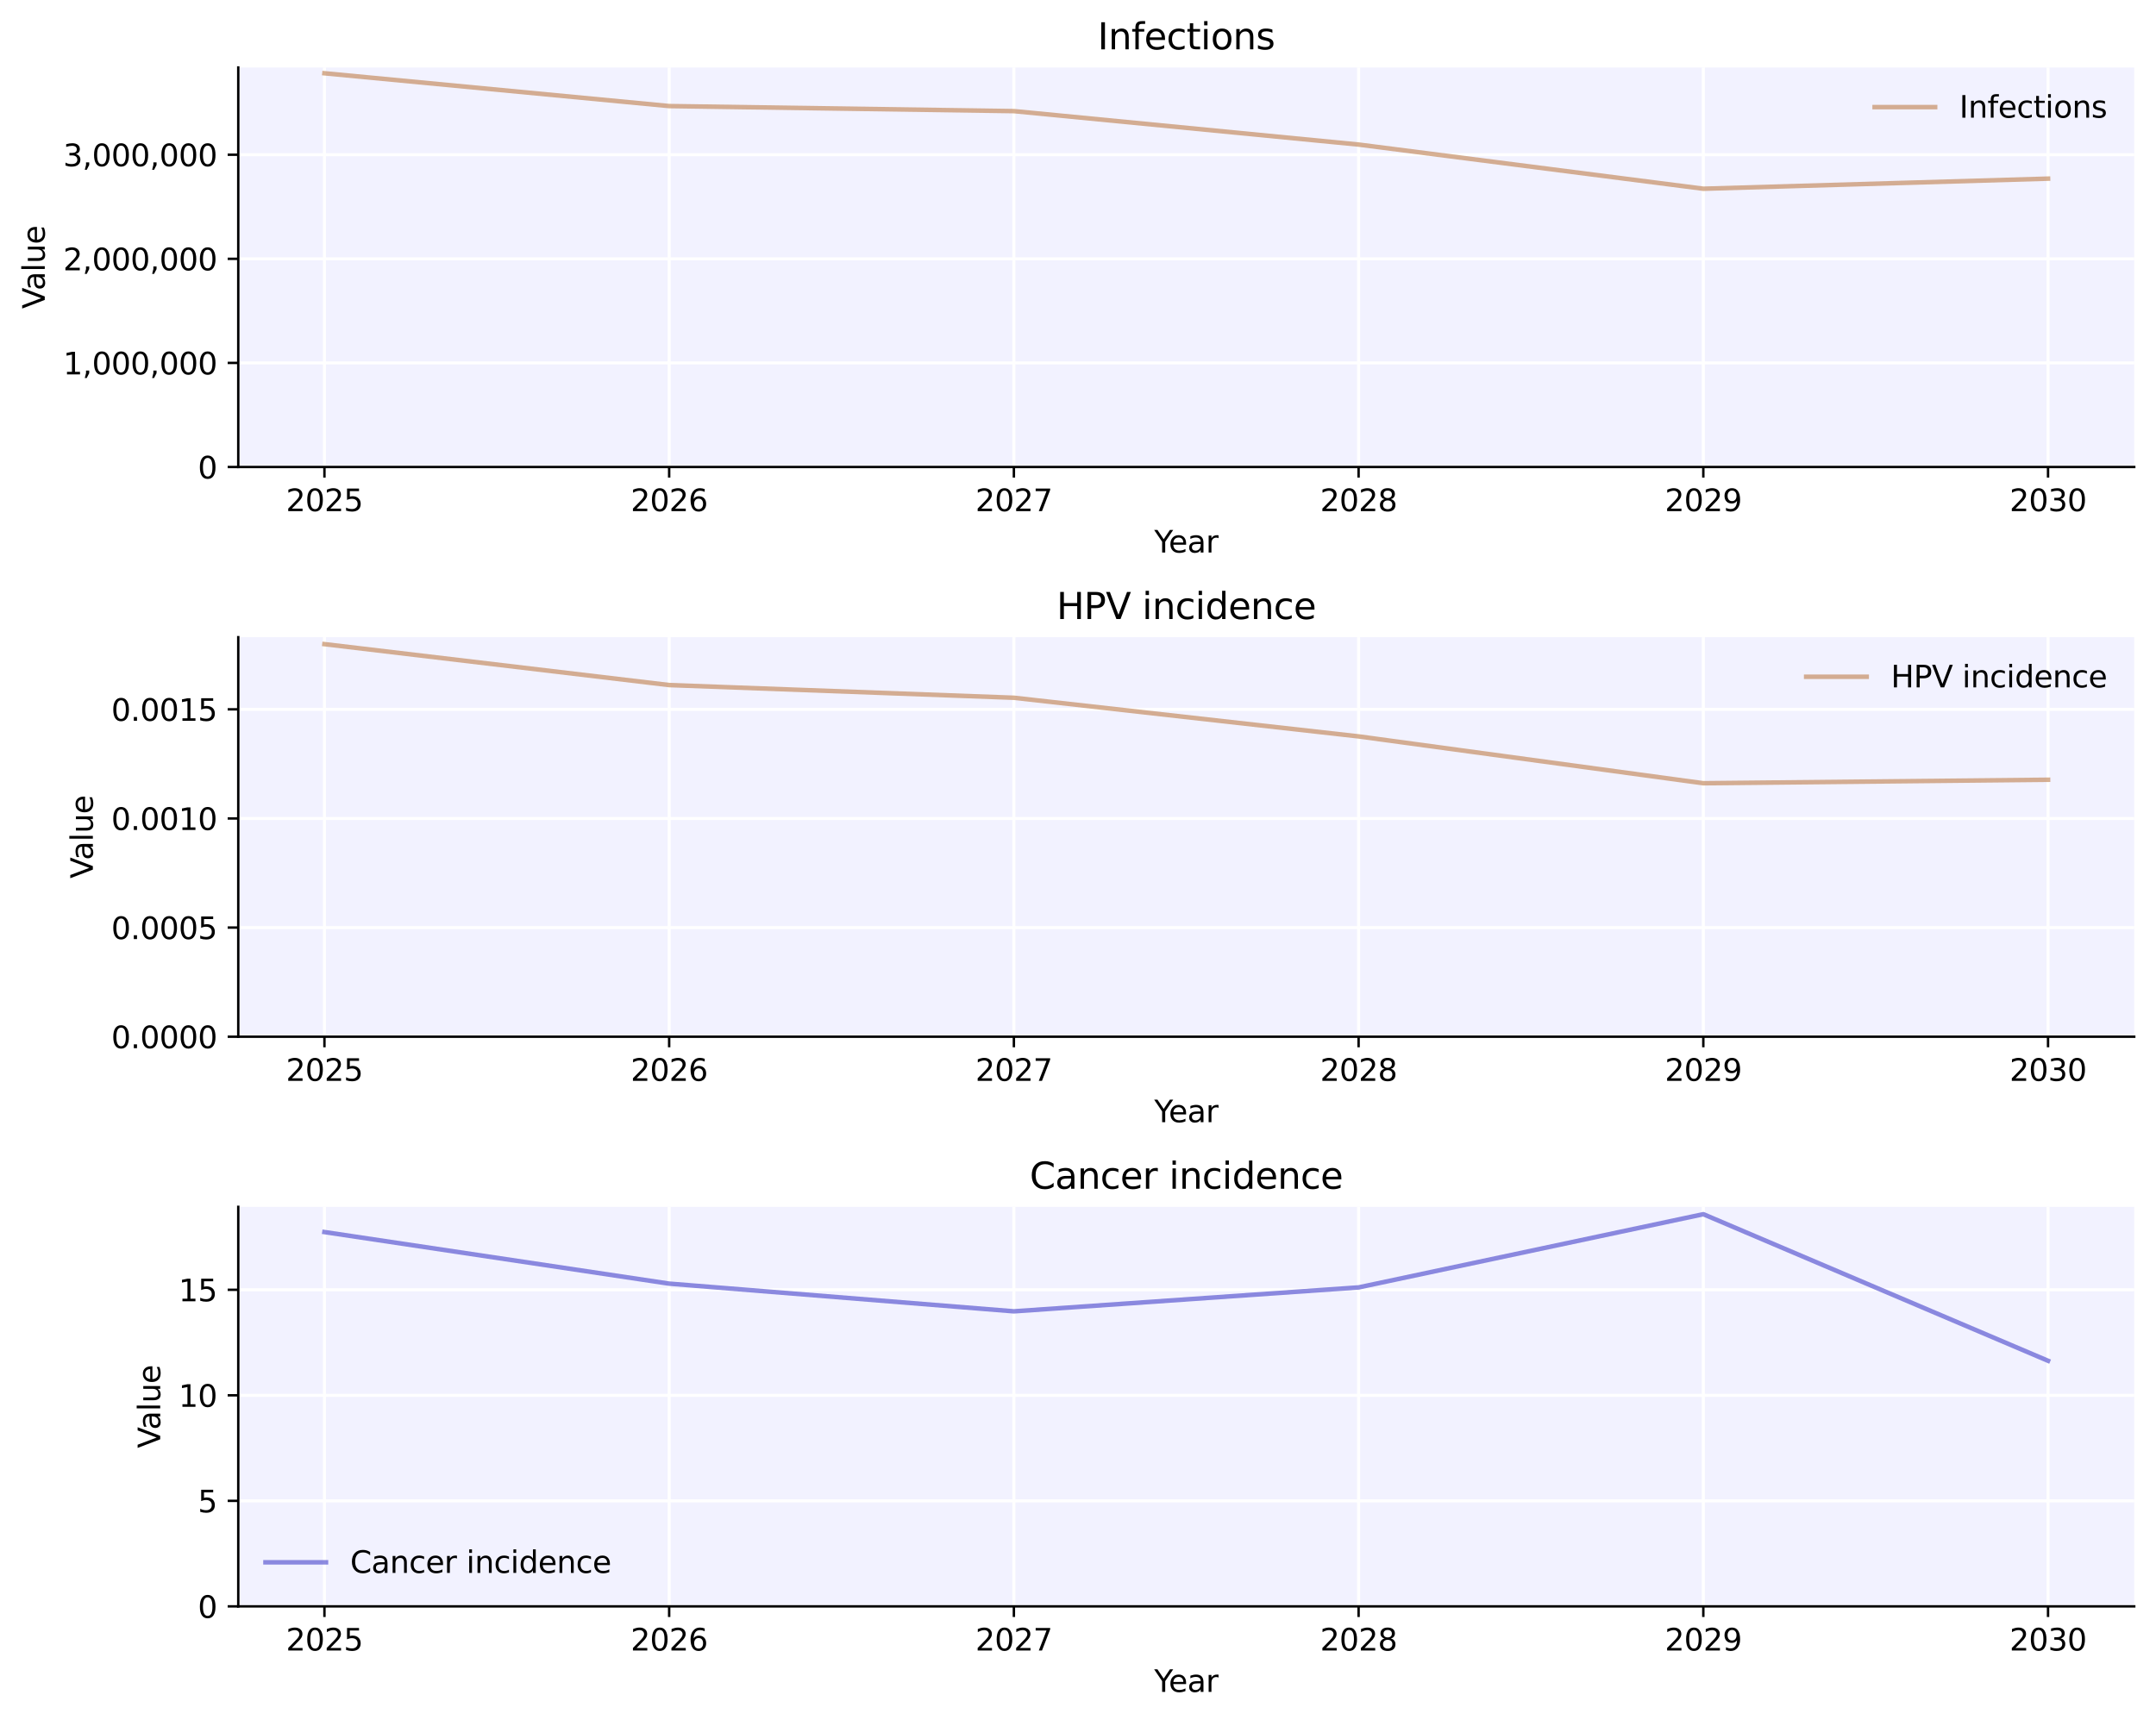 <?xml version="1.0" encoding="utf-8" standalone="no"?>
<!DOCTYPE svg PUBLIC "-//W3C//DTD SVG 1.1//EN"
  "http://www.w3.org/Graphics/SVG/1.1/DTD/svg11.dtd">
<svg xmlns:xlink="http://www.w3.org/1999/xlink" width="712.8pt" height="568.8pt" viewBox="0 0 712.8 568.8" xmlns="http://www.w3.org/2000/svg" version="1.1">
 <defs>
  <style type="text/css">*{stroke-linejoin: round; stroke-linecap: butt}</style>
 </defs>
 <g id="figure_1">
  <g id="patch_1">
   <path d="M 0 568.8 
L 712.8 568.8 
L 712.8 0 
L 0 0 
z
" style="fill: #ffffff"/>
  </g>
  <g id="axes_1">
   <g id="patch_2">
    <path d="M 78.772 154.444 
L 705.6 154.444 
L 705.6 22.318 
L 78.772 22.318 
z
" style="fill: #f2f2ff"/>
   </g>
   <g id="matplotlib.axis_1">
    <g id="xtick_1">
     <g id="line2d_1">
      <path d="M 107.264 154.444 
L 107.264 22.318 
" clip-path="url(#p08e92c032e)" style="fill: none; stroke: #ffffff; stroke-linecap: square"/>
     </g>
     <g id="line2d_2">
      <defs>
       <path id="ma1f4c99cd3" d="M 0 0 
L 0 3.5 
" style="stroke: #000000; stroke-width: 0.8"/>
      </defs>
      <g>
       <use xlink:href="#ma1f4c99cd3" x="107.264" y="154.444" style="stroke: #000000; stroke-width: 0.8"/>
      </g>
     </g>
     <g id="text_1">
      <!-- 2025 -->
      <g transform="translate(94.539 169.042) scale(0.1 -0.1)">
       <defs>
        <path id="DejaVuSans-32" d="M 1228 531 
L 3431 531 
L 3431 0 
L 469 0 
L 469 531 
Q 828 903 1448 1529 
Q 2069 2156 2228 2338 
Q 2531 2678 2651 2914 
Q 2772 3150 2772 3378 
Q 2772 3750 2511 3984 
Q 2250 4219 1831 4219 
Q 1534 4219 1204 4116 
Q 875 4013 500 3803 
L 500 4441 
Q 881 4594 1212 4672 
Q 1544 4750 1819 4750 
Q 2544 4750 2975 4387 
Q 3406 4025 3406 3419 
Q 3406 3131 3298 2873 
Q 3191 2616 2906 2266 
Q 2828 2175 2409 1742 
Q 1991 1309 1228 531 
z
" transform="scale(0.016)"/>
        <path id="DejaVuSans-30" d="M 2034 4250 
Q 1547 4250 1301 3770 
Q 1056 3291 1056 2328 
Q 1056 1369 1301 889 
Q 1547 409 2034 409 
Q 2525 409 2770 889 
Q 3016 1369 3016 2328 
Q 3016 3291 2770 3770 
Q 2525 4250 2034 4250 
z
M 2034 4750 
Q 2819 4750 3233 4129 
Q 3647 3509 3647 2328 
Q 3647 1150 3233 529 
Q 2819 -91 2034 -91 
Q 1250 -91 836 529 
Q 422 1150 422 2328 
Q 422 3509 836 4129 
Q 1250 4750 2034 4750 
z
" transform="scale(0.016)"/>
        <path id="DejaVuSans-35" d="M 691 4666 
L 3169 4666 
L 3169 4134 
L 1269 4134 
L 1269 2991 
Q 1406 3038 1543 3061 
Q 1681 3084 1819 3084 
Q 2600 3084 3056 2656 
Q 3513 2228 3513 1497 
Q 3513 744 3044 326 
Q 2575 -91 1722 -91 
Q 1428 -91 1123 -41 
Q 819 9 494 109 
L 494 744 
Q 775 591 1075 516 
Q 1375 441 1709 441 
Q 2250 441 2565 725 
Q 2881 1009 2881 1497 
Q 2881 1984 2565 2268 
Q 2250 2553 1709 2553 
Q 1456 2553 1204 2497 
Q 953 2441 691 2322 
L 691 4666 
z
" transform="scale(0.016)"/>
       </defs>
       <use xlink:href="#DejaVuSans-32"/>
       <use xlink:href="#DejaVuSans-30" x="63.623"/>
       <use xlink:href="#DejaVuSans-32" x="127.246"/>
       <use xlink:href="#DejaVuSans-35" x="190.869"/>
      </g>
     </g>
    </g>
    <g id="xtick_2">
     <g id="line2d_3">
      <path d="M 221.233 154.444 
L 221.233 22.318 
" clip-path="url(#p08e92c032e)" style="fill: none; stroke: #ffffff; stroke-linecap: square"/>
     </g>
     <g id="line2d_4">
      <g>
       <use xlink:href="#ma1f4c99cd3" x="221.233" y="154.444" style="stroke: #000000; stroke-width: 0.8"/>
      </g>
     </g>
     <g id="text_2">
      <!-- 2026 -->
      <g transform="translate(208.508 169.042) scale(0.1 -0.1)">
       <defs>
        <path id="DejaVuSans-36" d="M 2113 2584 
Q 1688 2584 1439 2293 
Q 1191 2003 1191 1497 
Q 1191 994 1439 701 
Q 1688 409 2113 409 
Q 2538 409 2786 701 
Q 3034 994 3034 1497 
Q 3034 2003 2786 2293 
Q 2538 2584 2113 2584 
z
M 3366 4563 
L 3366 3988 
Q 3128 4100 2886 4159 
Q 2644 4219 2406 4219 
Q 1781 4219 1451 3797 
Q 1122 3375 1075 2522 
Q 1259 2794 1537 2939 
Q 1816 3084 2150 3084 
Q 2853 3084 3261 2657 
Q 3669 2231 3669 1497 
Q 3669 778 3244 343 
Q 2819 -91 2113 -91 
Q 1303 -91 875 529 
Q 447 1150 447 2328 
Q 447 3434 972 4092 
Q 1497 4750 2381 4750 
Q 2619 4750 2861 4703 
Q 3103 4656 3366 4563 
z
" transform="scale(0.016)"/>
       </defs>
       <use xlink:href="#DejaVuSans-32"/>
       <use xlink:href="#DejaVuSans-30" x="63.623"/>
       <use xlink:href="#DejaVuSans-32" x="127.246"/>
       <use xlink:href="#DejaVuSans-36" x="190.869"/>
      </g>
     </g>
    </g>
    <g id="xtick_3">
     <g id="line2d_5">
      <path d="M 335.202 154.444 
L 335.202 22.318 
" clip-path="url(#p08e92c032e)" style="fill: none; stroke: #ffffff; stroke-linecap: square"/>
     </g>
     <g id="line2d_6">
      <g>
       <use xlink:href="#ma1f4c99cd3" x="335.202" y="154.444" style="stroke: #000000; stroke-width: 0.8"/>
      </g>
     </g>
     <g id="text_3">
      <!-- 2027 -->
      <g transform="translate(322.477 169.042) scale(0.1 -0.1)">
       <defs>
        <path id="DejaVuSans-37" d="M 525 4666 
L 3525 4666 
L 3525 4397 
L 1831 0 
L 1172 0 
L 2766 4134 
L 525 4134 
L 525 4666 
z
" transform="scale(0.016)"/>
       </defs>
       <use xlink:href="#DejaVuSans-32"/>
       <use xlink:href="#DejaVuSans-30" x="63.623"/>
       <use xlink:href="#DejaVuSans-32" x="127.246"/>
       <use xlink:href="#DejaVuSans-37" x="190.869"/>
      </g>
     </g>
    </g>
    <g id="xtick_4">
     <g id="line2d_7">
      <path d="M 449.17 154.444 
L 449.17 22.318 
" clip-path="url(#p08e92c032e)" style="fill: none; stroke: #ffffff; stroke-linecap: square"/>
     </g>
     <g id="line2d_8">
      <g>
       <use xlink:href="#ma1f4c99cd3" x="449.17" y="154.444" style="stroke: #000000; stroke-width: 0.8"/>
      </g>
     </g>
     <g id="text_4">
      <!-- 2028 -->
      <g transform="translate(436.445 169.042) scale(0.1 -0.1)">
       <defs>
        <path id="DejaVuSans-38" d="M 2034 2216 
Q 1584 2216 1326 1975 
Q 1069 1734 1069 1313 
Q 1069 891 1326 650 
Q 1584 409 2034 409 
Q 2484 409 2743 651 
Q 3003 894 3003 1313 
Q 3003 1734 2745 1975 
Q 2488 2216 2034 2216 
z
M 1403 2484 
Q 997 2584 770 2862 
Q 544 3141 544 3541 
Q 544 4100 942 4425 
Q 1341 4750 2034 4750 
Q 2731 4750 3128 4425 
Q 3525 4100 3525 3541 
Q 3525 3141 3298 2862 
Q 3072 2584 2669 2484 
Q 3125 2378 3379 2068 
Q 3634 1759 3634 1313 
Q 3634 634 3220 271 
Q 2806 -91 2034 -91 
Q 1263 -91 848 271 
Q 434 634 434 1313 
Q 434 1759 690 2068 
Q 947 2378 1403 2484 
z
M 1172 3481 
Q 1172 3119 1398 2916 
Q 1625 2713 2034 2713 
Q 2441 2713 2670 2916 
Q 2900 3119 2900 3481 
Q 2900 3844 2670 4047 
Q 2441 4250 2034 4250 
Q 1625 4250 1398 4047 
Q 1172 3844 1172 3481 
z
" transform="scale(0.016)"/>
       </defs>
       <use xlink:href="#DejaVuSans-32"/>
       <use xlink:href="#DejaVuSans-30" x="63.623"/>
       <use xlink:href="#DejaVuSans-32" x="127.246"/>
       <use xlink:href="#DejaVuSans-38" x="190.869"/>
      </g>
     </g>
    </g>
    <g id="xtick_5">
     <g id="line2d_9">
      <path d="M 563.139 154.444 
L 563.139 22.318 
" clip-path="url(#p08e92c032e)" style="fill: none; stroke: #ffffff; stroke-linecap: square"/>
     </g>
     <g id="line2d_10">
      <g>
       <use xlink:href="#ma1f4c99cd3" x="563.139" y="154.444" style="stroke: #000000; stroke-width: 0.8"/>
      </g>
     </g>
     <g id="text_5">
      <!-- 2029 -->
      <g transform="translate(550.414 169.042) scale(0.1 -0.1)">
       <defs>
        <path id="DejaVuSans-39" d="M 703 97 
L 703 672 
Q 941 559 1184 500 
Q 1428 441 1663 441 
Q 2288 441 2617 861 
Q 2947 1281 2994 2138 
Q 2813 1869 2534 1725 
Q 2256 1581 1919 1581 
Q 1219 1581 811 2004 
Q 403 2428 403 3163 
Q 403 3881 828 4315 
Q 1253 4750 1959 4750 
Q 2769 4750 3195 4129 
Q 3622 3509 3622 2328 
Q 3622 1225 3098 567 
Q 2575 -91 1691 -91 
Q 1453 -91 1209 -44 
Q 966 3 703 97 
z
M 1959 2075 
Q 2384 2075 2632 2365 
Q 2881 2656 2881 3163 
Q 2881 3666 2632 3958 
Q 2384 4250 1959 4250 
Q 1534 4250 1286 3958 
Q 1038 3666 1038 3163 
Q 1038 2656 1286 2365 
Q 1534 2075 1959 2075 
z
" transform="scale(0.016)"/>
       </defs>
       <use xlink:href="#DejaVuSans-32"/>
       <use xlink:href="#DejaVuSans-30" x="63.623"/>
       <use xlink:href="#DejaVuSans-32" x="127.246"/>
       <use xlink:href="#DejaVuSans-39" x="190.869"/>
      </g>
     </g>
    </g>
    <g id="xtick_6">
     <g id="line2d_11">
      <path d="M 677.108 154.444 
L 677.108 22.318 
" clip-path="url(#p08e92c032e)" style="fill: none; stroke: #ffffff; stroke-linecap: square"/>
     </g>
     <g id="line2d_12">
      <g>
       <use xlink:href="#ma1f4c99cd3" x="677.108" y="154.444" style="stroke: #000000; stroke-width: 0.8"/>
      </g>
     </g>
     <g id="text_6">
      <!-- 2030 -->
      <g transform="translate(664.383 169.042) scale(0.1 -0.1)">
       <defs>
        <path id="DejaVuSans-33" d="M 2597 2516 
Q 3050 2419 3304 2112 
Q 3559 1806 3559 1356 
Q 3559 666 3084 287 
Q 2609 -91 1734 -91 
Q 1441 -91 1130 -33 
Q 819 25 488 141 
L 488 750 
Q 750 597 1062 519 
Q 1375 441 1716 441 
Q 2309 441 2620 675 
Q 2931 909 2931 1356 
Q 2931 1769 2642 2001 
Q 2353 2234 1838 2234 
L 1294 2234 
L 1294 2753 
L 1863 2753 
Q 2328 2753 2575 2939 
Q 2822 3125 2822 3475 
Q 2822 3834 2567 4026 
Q 2313 4219 1838 4219 
Q 1578 4219 1281 4162 
Q 984 4106 628 3988 
L 628 4550 
Q 988 4650 1302 4700 
Q 1616 4750 1894 4750 
Q 2613 4750 3031 4423 
Q 3450 4097 3450 3541 
Q 3450 3153 3228 2886 
Q 3006 2619 2597 2516 
z
" transform="scale(0.016)"/>
       </defs>
       <use xlink:href="#DejaVuSans-32"/>
       <use xlink:href="#DejaVuSans-30" x="63.623"/>
       <use xlink:href="#DejaVuSans-33" x="127.246"/>
       <use xlink:href="#DejaVuSans-30" x="190.869"/>
      </g>
     </g>
    </g>
    <g id="text_7">
     <!-- Year -->
     <g transform="translate(381.598 182.72) scale(0.1 -0.1)">
      <defs>
       <path id="DejaVuSans-59" d="M -13 4666 
L 666 4666 
L 1959 2747 
L 3244 4666 
L 3922 4666 
L 2272 2222 
L 2272 0 
L 1638 0 
L 1638 2222 
L -13 4666 
z
" transform="scale(0.016)"/>
       <path id="DejaVuSans-65" d="M 3597 1894 
L 3597 1613 
L 953 1613 
Q 991 1019 1311 708 
Q 1631 397 2203 397 
Q 2534 397 2845 478 
Q 3156 559 3463 722 
L 3463 178 
Q 3153 47 2828 -22 
Q 2503 -91 2169 -91 
Q 1331 -91 842 396 
Q 353 884 353 1716 
Q 353 2575 817 3079 
Q 1281 3584 2069 3584 
Q 2775 3584 3186 3129 
Q 3597 2675 3597 1894 
z
M 3022 2063 
Q 3016 2534 2758 2815 
Q 2500 3097 2075 3097 
Q 1594 3097 1305 2825 
Q 1016 2553 972 2059 
L 3022 2063 
z
" transform="scale(0.016)"/>
       <path id="DejaVuSans-61" d="M 2194 1759 
Q 1497 1759 1228 1600 
Q 959 1441 959 1056 
Q 959 750 1161 570 
Q 1363 391 1709 391 
Q 2188 391 2477 730 
Q 2766 1069 2766 1631 
L 2766 1759 
L 2194 1759 
z
M 3341 1997 
L 3341 0 
L 2766 0 
L 2766 531 
Q 2569 213 2275 61 
Q 1981 -91 1556 -91 
Q 1019 -91 701 211 
Q 384 513 384 1019 
Q 384 1609 779 1909 
Q 1175 2209 1959 2209 
L 2766 2209 
L 2766 2266 
Q 2766 2663 2505 2880 
Q 2244 3097 1772 3097 
Q 1472 3097 1187 3025 
Q 903 2953 641 2809 
L 641 3341 
Q 956 3463 1253 3523 
Q 1550 3584 1831 3584 
Q 2591 3584 2966 3190 
Q 3341 2797 3341 1997 
z
" transform="scale(0.016)"/>
       <path id="DejaVuSans-72" d="M 2631 2963 
Q 2534 3019 2420 3045 
Q 2306 3072 2169 3072 
Q 1681 3072 1420 2755 
Q 1159 2438 1159 1844 
L 1159 0 
L 581 0 
L 581 3500 
L 1159 3500 
L 1159 2956 
Q 1341 3275 1631 3429 
Q 1922 3584 2338 3584 
Q 2397 3584 2469 3576 
Q 2541 3569 2628 3553 
L 2631 2963 
z
" transform="scale(0.016)"/>
      </defs>
      <use xlink:href="#DejaVuSans-59"/>
      <use xlink:href="#DejaVuSans-65" x="47.834"/>
      <use xlink:href="#DejaVuSans-61" x="109.357"/>
      <use xlink:href="#DejaVuSans-72" x="170.637"/>
     </g>
    </g>
   </g>
   <g id="matplotlib.axis_2">
    <g id="ytick_1">
     <g id="line2d_13">
      <path d="M 78.772 154.444 
L 705.6 154.444 
" clip-path="url(#p08e92c032e)" style="fill: none; stroke: #ffffff; stroke-linecap: square"/>
     </g>
     <g id="line2d_14">
      <defs>
       <path id="mbe26c952f3" d="M 0 0 
L -3.5 0 
" style="stroke: #000000; stroke-width: 0.8"/>
      </defs>
      <g>
       <use xlink:href="#mbe26c952f3" x="78.772" y="154.444" style="stroke: #000000; stroke-width: 0.8"/>
      </g>
     </g>
     <g id="text_8">
      <!-- 0 -->
      <g transform="translate(65.409 158.243) scale(0.1 -0.1)">
       <use xlink:href="#DejaVuSans-30"/>
      </g>
     </g>
    </g>
    <g id="ytick_2">
     <g id="line2d_15">
      <path d="M 78.772 120.018 
L 705.6 120.018 
" clip-path="url(#p08e92c032e)" style="fill: none; stroke: #ffffff; stroke-linecap: square"/>
     </g>
     <g id="line2d_16">
      <g>
       <use xlink:href="#mbe26c952f3" x="78.772" y="120.018" style="stroke: #000000; stroke-width: 0.8"/>
      </g>
     </g>
     <g id="text_9">
      <!-- 1,000,000 -->
      <g transform="translate(20.878 123.817) scale(0.1 -0.1)">
       <defs>
        <path id="DejaVuSans-31" d="M 794 531 
L 1825 531 
L 1825 4091 
L 703 3866 
L 703 4441 
L 1819 4666 
L 2450 4666 
L 2450 531 
L 3481 531 
L 3481 0 
L 794 0 
L 794 531 
z
" transform="scale(0.016)"/>
        <path id="DejaVuSans-2c" d="M 750 794 
L 1409 794 
L 1409 256 
L 897 -744 
L 494 -744 
L 750 256 
L 750 794 
z
" transform="scale(0.016)"/>
       </defs>
       <use xlink:href="#DejaVuSans-31"/>
       <use xlink:href="#DejaVuSans-2c" x="63.623"/>
       <use xlink:href="#DejaVuSans-30" x="95.41"/>
       <use xlink:href="#DejaVuSans-30" x="159.033"/>
       <use xlink:href="#DejaVuSans-30" x="222.656"/>
       <use xlink:href="#DejaVuSans-2c" x="286.279"/>
       <use xlink:href="#DejaVuSans-30" x="318.066"/>
       <use xlink:href="#DejaVuSans-30" x="381.689"/>
       <use xlink:href="#DejaVuSans-30" x="445.312"/>
      </g>
     </g>
    </g>
    <g id="ytick_3">
     <g id="line2d_17">
      <path d="M 78.772 85.593 
L 705.6 85.593 
" clip-path="url(#p08e92c032e)" style="fill: none; stroke: #ffffff; stroke-linecap: square"/>
     </g>
     <g id="line2d_18">
      <g>
       <use xlink:href="#mbe26c952f3" x="78.772" y="85.593" style="stroke: #000000; stroke-width: 0.8"/>
      </g>
     </g>
     <g id="text_10">
      <!-- 2,000,000 -->
      <g transform="translate(20.878 89.392) scale(0.1 -0.1)">
       <use xlink:href="#DejaVuSans-32"/>
       <use xlink:href="#DejaVuSans-2c" x="63.623"/>
       <use xlink:href="#DejaVuSans-30" x="95.41"/>
       <use xlink:href="#DejaVuSans-30" x="159.033"/>
       <use xlink:href="#DejaVuSans-30" x="222.656"/>
       <use xlink:href="#DejaVuSans-2c" x="286.279"/>
       <use xlink:href="#DejaVuSans-30" x="318.066"/>
       <use xlink:href="#DejaVuSans-30" x="381.689"/>
       <use xlink:href="#DejaVuSans-30" x="445.312"/>
      </g>
     </g>
    </g>
    <g id="ytick_4">
     <g id="line2d_19">
      <path d="M 78.772 51.167 
L 705.6 51.167 
" clip-path="url(#p08e92c032e)" style="fill: none; stroke: #ffffff; stroke-linecap: square"/>
     </g>
     <g id="line2d_20">
      <g>
       <use xlink:href="#mbe26c952f3" x="78.772" y="51.167" style="stroke: #000000; stroke-width: 0.8"/>
      </g>
     </g>
     <g id="text_11">
      <!-- 3,000,000 -->
      <g transform="translate(20.878 54.966) scale(0.1 -0.1)">
       <use xlink:href="#DejaVuSans-33"/>
       <use xlink:href="#DejaVuSans-2c" x="63.623"/>
       <use xlink:href="#DejaVuSans-30" x="95.41"/>
       <use xlink:href="#DejaVuSans-30" x="159.033"/>
       <use xlink:href="#DejaVuSans-30" x="222.656"/>
       <use xlink:href="#DejaVuSans-2c" x="286.279"/>
       <use xlink:href="#DejaVuSans-30" x="318.066"/>
       <use xlink:href="#DejaVuSans-30" x="381.689"/>
       <use xlink:href="#DejaVuSans-30" x="445.312"/>
      </g>
     </g>
    </g>
    <g id="text_12">
     <!-- Value -->
     <g transform="translate(14.798 102.112) rotate(-90) scale(0.1 -0.1)">
      <defs>
       <path id="DejaVuSans-56" d="M 1831 0 
L 50 4666 
L 709 4666 
L 2188 738 
L 3669 4666 
L 4325 4666 
L 2547 0 
L 1831 0 
z
" transform="scale(0.016)"/>
       <path id="DejaVuSans-6c" d="M 603 4863 
L 1178 4863 
L 1178 0 
L 603 0 
L 603 4863 
z
" transform="scale(0.016)"/>
       <path id="DejaVuSans-75" d="M 544 1381 
L 544 3500 
L 1119 3500 
L 1119 1403 
Q 1119 906 1312 657 
Q 1506 409 1894 409 
Q 2359 409 2629 706 
Q 2900 1003 2900 1516 
L 2900 3500 
L 3475 3500 
L 3475 0 
L 2900 0 
L 2900 538 
Q 2691 219 2414 64 
Q 2138 -91 1772 -91 
Q 1169 -91 856 284 
Q 544 659 544 1381 
z
M 1991 3584 
L 1991 3584 
z
" transform="scale(0.016)"/>
      </defs>
      <use xlink:href="#DejaVuSans-56"/>
      <use xlink:href="#DejaVuSans-61" x="60.658"/>
      <use xlink:href="#DejaVuSans-6c" x="121.938"/>
      <use xlink:href="#DejaVuSans-75" x="149.721"/>
      <use xlink:href="#DejaVuSans-65" x="213.1"/>
     </g>
    </g>
   </g>
   <g id="line2d_21">
    <path d="M 107.264 24.228 
L 221.233 35.079 
L 335.202 36.748 
L 449.17 47.808 
L 563.139 62.416 
L 677.108 59.077 
" clip-path="url(#p08e92c032e)" style="fill: none; stroke: #c78f65; stroke-opacity: 0.7; stroke-width: 1.5; stroke-linecap: square"/>
   </g>
   <g id="patch_3">
    <path d="M 78.772 154.444 
L 78.772 22.318 
" style="fill: none; stroke: #000000; stroke-width: 0.8; stroke-linejoin: miter; stroke-linecap: square"/>
   </g>
   <g id="patch_4">
    <path d="M 78.772 154.444 
L 705.6 154.444 
" style="fill: none; stroke: #000000; stroke-width: 0.8; stroke-linejoin: miter; stroke-linecap: square"/>
   </g>
   <g id="text_13">
    <!-- Infections -->
    <g transform="translate(362.892 16.318) scale(0.12 -0.12)">
     <defs>
      <path id="DejaVuSans-49" d="M 628 4666 
L 1259 4666 
L 1259 0 
L 628 0 
L 628 4666 
z
" transform="scale(0.016)"/>
      <path id="DejaVuSans-6e" d="M 3513 2113 
L 3513 0 
L 2938 0 
L 2938 2094 
Q 2938 2591 2744 2837 
Q 2550 3084 2163 3084 
Q 1697 3084 1428 2787 
Q 1159 2491 1159 1978 
L 1159 0 
L 581 0 
L 581 3500 
L 1159 3500 
L 1159 2956 
Q 1366 3272 1645 3428 
Q 1925 3584 2291 3584 
Q 2894 3584 3203 3211 
Q 3513 2838 3513 2113 
z
" transform="scale(0.016)"/>
      <path id="DejaVuSans-66" d="M 2375 4863 
L 2375 4384 
L 1825 4384 
Q 1516 4384 1395 4259 
Q 1275 4134 1275 3809 
L 1275 3500 
L 2222 3500 
L 2222 3053 
L 1275 3053 
L 1275 0 
L 697 0 
L 697 3053 
L 147 3053 
L 147 3500 
L 697 3500 
L 697 3744 
Q 697 4328 969 4595 
Q 1241 4863 1831 4863 
L 2375 4863 
z
" transform="scale(0.016)"/>
      <path id="DejaVuSans-63" d="M 3122 3366 
L 3122 2828 
Q 2878 2963 2633 3030 
Q 2388 3097 2138 3097 
Q 1578 3097 1268 2742 
Q 959 2388 959 1747 
Q 959 1106 1268 751 
Q 1578 397 2138 397 
Q 2388 397 2633 464 
Q 2878 531 3122 666 
L 3122 134 
Q 2881 22 2623 -34 
Q 2366 -91 2075 -91 
Q 1284 -91 818 406 
Q 353 903 353 1747 
Q 353 2603 823 3093 
Q 1294 3584 2113 3584 
Q 2378 3584 2631 3529 
Q 2884 3475 3122 3366 
z
" transform="scale(0.016)"/>
      <path id="DejaVuSans-74" d="M 1172 4494 
L 1172 3500 
L 2356 3500 
L 2356 3053 
L 1172 3053 
L 1172 1153 
Q 1172 725 1289 603 
Q 1406 481 1766 481 
L 2356 481 
L 2356 0 
L 1766 0 
Q 1100 0 847 248 
Q 594 497 594 1153 
L 594 3053 
L 172 3053 
L 172 3500 
L 594 3500 
L 594 4494 
L 1172 4494 
z
" transform="scale(0.016)"/>
      <path id="DejaVuSans-69" d="M 603 3500 
L 1178 3500 
L 1178 0 
L 603 0 
L 603 3500 
z
M 603 4863 
L 1178 4863 
L 1178 4134 
L 603 4134 
L 603 4863 
z
" transform="scale(0.016)"/>
      <path id="DejaVuSans-6f" d="M 1959 3097 
Q 1497 3097 1228 2736 
Q 959 2375 959 1747 
Q 959 1119 1226 758 
Q 1494 397 1959 397 
Q 2419 397 2687 759 
Q 2956 1122 2956 1747 
Q 2956 2369 2687 2733 
Q 2419 3097 1959 3097 
z
M 1959 3584 
Q 2709 3584 3137 3096 
Q 3566 2609 3566 1747 
Q 3566 888 3137 398 
Q 2709 -91 1959 -91 
Q 1206 -91 779 398 
Q 353 888 353 1747 
Q 353 2609 779 3096 
Q 1206 3584 1959 3584 
z
" transform="scale(0.016)"/>
      <path id="DejaVuSans-73" d="M 2834 3397 
L 2834 2853 
Q 2591 2978 2328 3040 
Q 2066 3103 1784 3103 
Q 1356 3103 1142 2972 
Q 928 2841 928 2578 
Q 928 2378 1081 2264 
Q 1234 2150 1697 2047 
L 1894 2003 
Q 2506 1872 2764 1633 
Q 3022 1394 3022 966 
Q 3022 478 2636 193 
Q 2250 -91 1575 -91 
Q 1294 -91 989 -36 
Q 684 19 347 128 
L 347 722 
Q 666 556 975 473 
Q 1284 391 1588 391 
Q 1994 391 2212 530 
Q 2431 669 2431 922 
Q 2431 1156 2273 1281 
Q 2116 1406 1581 1522 
L 1381 1569 
Q 847 1681 609 1914 
Q 372 2147 372 2553 
Q 372 3047 722 3315 
Q 1072 3584 1716 3584 
Q 2034 3584 2315 3537 
Q 2597 3491 2834 3397 
z
" transform="scale(0.016)"/>
     </defs>
     <use xlink:href="#DejaVuSans-49"/>
     <use xlink:href="#DejaVuSans-6e" x="29.492"/>
     <use xlink:href="#DejaVuSans-66" x="92.871"/>
     <use xlink:href="#DejaVuSans-65" x="128.076"/>
     <use xlink:href="#DejaVuSans-63" x="189.6"/>
     <use xlink:href="#DejaVuSans-74" x="244.58"/>
     <use xlink:href="#DejaVuSans-69" x="283.789"/>
     <use xlink:href="#DejaVuSans-6f" x="311.572"/>
     <use xlink:href="#DejaVuSans-6e" x="372.754"/>
     <use xlink:href="#DejaVuSans-73" x="436.133"/>
    </g>
   </g>
   <g id="legend_1">
    <g id="line2d_22">
     <path d="M 619.777 35.417 
L 629.777 35.417 
L 639.777 35.417 
" style="fill: none; stroke: #c78f65; stroke-opacity: 0.7; stroke-width: 1.5; stroke-linecap: square"/>
    </g>
    <g id="text_14">
     <!-- Infections -->
     <g transform="translate(647.777 38.917) scale(0.1 -0.1)">
      <use xlink:href="#DejaVuSans-49"/>
      <use xlink:href="#DejaVuSans-6e" x="29.492"/>
      <use xlink:href="#DejaVuSans-66" x="92.871"/>
      <use xlink:href="#DejaVuSans-65" x="128.076"/>
      <use xlink:href="#DejaVuSans-63" x="189.6"/>
      <use xlink:href="#DejaVuSans-74" x="244.58"/>
      <use xlink:href="#DejaVuSans-69" x="283.789"/>
      <use xlink:href="#DejaVuSans-6f" x="311.572"/>
      <use xlink:href="#DejaVuSans-6e" x="372.754"/>
      <use xlink:href="#DejaVuSans-73" x="436.133"/>
     </g>
    </g>
   </g>
  </g>
  <g id="axes_2">
   <g id="patch_5">
    <path d="M 78.772 342.844 
L 705.6 342.844 
L 705.6 210.718 
L 78.772 210.718 
z
" style="fill: #f2f2ff"/>
   </g>
   <g id="matplotlib.axis_3">
    <g id="xtick_7">
     <g id="line2d_23">
      <path d="M 107.264 342.844 
L 107.264 210.718 
" clip-path="url(#p7cf7b3fae5)" style="fill: none; stroke: #ffffff; stroke-linecap: square"/>
     </g>
     <g id="line2d_24">
      <g>
       <use xlink:href="#ma1f4c99cd3" x="107.264" y="342.844" style="stroke: #000000; stroke-width: 0.8"/>
      </g>
     </g>
     <g id="text_15">
      <!-- 2025 -->
      <g transform="translate(94.539 357.442) scale(0.1 -0.1)">
       <use xlink:href="#DejaVuSans-32"/>
       <use xlink:href="#DejaVuSans-30" x="63.623"/>
       <use xlink:href="#DejaVuSans-32" x="127.246"/>
       <use xlink:href="#DejaVuSans-35" x="190.869"/>
      </g>
     </g>
    </g>
    <g id="xtick_8">
     <g id="line2d_25">
      <path d="M 221.233 342.844 
L 221.233 210.718 
" clip-path="url(#p7cf7b3fae5)" style="fill: none; stroke: #ffffff; stroke-linecap: square"/>
     </g>
     <g id="line2d_26">
      <g>
       <use xlink:href="#ma1f4c99cd3" x="221.233" y="342.844" style="stroke: #000000; stroke-width: 0.8"/>
      </g>
     </g>
     <g id="text_16">
      <!-- 2026 -->
      <g transform="translate(208.508 357.442) scale(0.1 -0.1)">
       <use xlink:href="#DejaVuSans-32"/>
       <use xlink:href="#DejaVuSans-30" x="63.623"/>
       <use xlink:href="#DejaVuSans-32" x="127.246"/>
       <use xlink:href="#DejaVuSans-36" x="190.869"/>
      </g>
     </g>
    </g>
    <g id="xtick_9">
     <g id="line2d_27">
      <path d="M 335.202 342.844 
L 335.202 210.718 
" clip-path="url(#p7cf7b3fae5)" style="fill: none; stroke: #ffffff; stroke-linecap: square"/>
     </g>
     <g id="line2d_28">
      <g>
       <use xlink:href="#ma1f4c99cd3" x="335.202" y="342.844" style="stroke: #000000; stroke-width: 0.8"/>
      </g>
     </g>
     <g id="text_17">
      <!-- 2027 -->
      <g transform="translate(322.477 357.442) scale(0.1 -0.1)">
       <use xlink:href="#DejaVuSans-32"/>
       <use xlink:href="#DejaVuSans-30" x="63.623"/>
       <use xlink:href="#DejaVuSans-32" x="127.246"/>
       <use xlink:href="#DejaVuSans-37" x="190.869"/>
      </g>
     </g>
    </g>
    <g id="xtick_10">
     <g id="line2d_29">
      <path d="M 449.17 342.844 
L 449.17 210.718 
" clip-path="url(#p7cf7b3fae5)" style="fill: none; stroke: #ffffff; stroke-linecap: square"/>
     </g>
     <g id="line2d_30">
      <g>
       <use xlink:href="#ma1f4c99cd3" x="449.17" y="342.844" style="stroke: #000000; stroke-width: 0.8"/>
      </g>
     </g>
     <g id="text_18">
      <!-- 2028 -->
      <g transform="translate(436.445 357.442) scale(0.1 -0.1)">
       <use xlink:href="#DejaVuSans-32"/>
       <use xlink:href="#DejaVuSans-30" x="63.623"/>
       <use xlink:href="#DejaVuSans-32" x="127.246"/>
       <use xlink:href="#DejaVuSans-38" x="190.869"/>
      </g>
     </g>
    </g>
    <g id="xtick_11">
     <g id="line2d_31">
      <path d="M 563.139 342.844 
L 563.139 210.718 
" clip-path="url(#p7cf7b3fae5)" style="fill: none; stroke: #ffffff; stroke-linecap: square"/>
     </g>
     <g id="line2d_32">
      <g>
       <use xlink:href="#ma1f4c99cd3" x="563.139" y="342.844" style="stroke: #000000; stroke-width: 0.8"/>
      </g>
     </g>
     <g id="text_19">
      <!-- 2029 -->
      <g transform="translate(550.414 357.442) scale(0.1 -0.1)">
       <use xlink:href="#DejaVuSans-32"/>
       <use xlink:href="#DejaVuSans-30" x="63.623"/>
       <use xlink:href="#DejaVuSans-32" x="127.246"/>
       <use xlink:href="#DejaVuSans-39" x="190.869"/>
      </g>
     </g>
    </g>
    <g id="xtick_12">
     <g id="line2d_33">
      <path d="M 677.108 342.844 
L 677.108 210.718 
" clip-path="url(#p7cf7b3fae5)" style="fill: none; stroke: #ffffff; stroke-linecap: square"/>
     </g>
     <g id="line2d_34">
      <g>
       <use xlink:href="#ma1f4c99cd3" x="677.108" y="342.844" style="stroke: #000000; stroke-width: 0.8"/>
      </g>
     </g>
     <g id="text_20">
      <!-- 2030 -->
      <g transform="translate(664.383 357.442) scale(0.1 -0.1)">
       <use xlink:href="#DejaVuSans-32"/>
       <use xlink:href="#DejaVuSans-30" x="63.623"/>
       <use xlink:href="#DejaVuSans-33" x="127.246"/>
       <use xlink:href="#DejaVuSans-30" x="190.869"/>
      </g>
     </g>
    </g>
    <g id="text_21">
     <!-- Year -->
     <g transform="translate(381.598 371.12) scale(0.1 -0.1)">
      <use xlink:href="#DejaVuSans-59"/>
      <use xlink:href="#DejaVuSans-65" x="47.834"/>
      <use xlink:href="#DejaVuSans-61" x="109.357"/>
      <use xlink:href="#DejaVuSans-72" x="170.637"/>
     </g>
    </g>
   </g>
   <g id="matplotlib.axis_4">
    <g id="ytick_5">
     <g id="line2d_35">
      <path d="M 78.772 342.844 
L 705.6 342.844 
" clip-path="url(#p7cf7b3fae5)" style="fill: none; stroke: #ffffff; stroke-linecap: square"/>
     </g>
     <g id="line2d_36">
      <g>
       <use xlink:href="#mbe26c952f3" x="78.772" y="342.844" style="stroke: #000000; stroke-width: 0.8"/>
      </g>
     </g>
     <g id="text_22">
      <!-- 0.0000 -->
      <g transform="translate(36.781 346.643) scale(0.1 -0.1)">
       <defs>
        <path id="DejaVuSans-2e" d="M 684 794 
L 1344 794 
L 1344 0 
L 684 0 
L 684 794 
z
" transform="scale(0.016)"/>
       </defs>
       <use xlink:href="#DejaVuSans-30"/>
       <use xlink:href="#DejaVuSans-2e" x="63.623"/>
       <use xlink:href="#DejaVuSans-30" x="95.41"/>
       <use xlink:href="#DejaVuSans-30" x="159.033"/>
       <use xlink:href="#DejaVuSans-30" x="222.656"/>
       <use xlink:href="#DejaVuSans-30" x="286.279"/>
      </g>
     </g>
    </g>
    <g id="ytick_6">
     <g id="line2d_37">
      <path d="M 78.772 306.758 
L 705.6 306.758 
" clip-path="url(#p7cf7b3fae5)" style="fill: none; stroke: #ffffff; stroke-linecap: square"/>
     </g>
     <g id="line2d_38">
      <g>
       <use xlink:href="#mbe26c952f3" x="78.772" y="306.758" style="stroke: #000000; stroke-width: 0.8"/>
      </g>
     </g>
     <g id="text_23">
      <!-- 0.0005 -->
      <g transform="translate(36.781 310.557) scale(0.1 -0.1)">
       <use xlink:href="#DejaVuSans-30"/>
       <use xlink:href="#DejaVuSans-2e" x="63.623"/>
       <use xlink:href="#DejaVuSans-30" x="95.41"/>
       <use xlink:href="#DejaVuSans-30" x="159.033"/>
       <use xlink:href="#DejaVuSans-30" x="222.656"/>
       <use xlink:href="#DejaVuSans-35" x="286.279"/>
      </g>
     </g>
    </g>
    <g id="ytick_7">
     <g id="line2d_39">
      <path d="M 78.772 270.671 
L 705.6 270.671 
" clip-path="url(#p7cf7b3fae5)" style="fill: none; stroke: #ffffff; stroke-linecap: square"/>
     </g>
     <g id="line2d_40">
      <g>
       <use xlink:href="#mbe26c952f3" x="78.772" y="270.671" style="stroke: #000000; stroke-width: 0.8"/>
      </g>
     </g>
     <g id="text_24">
      <!-- 0.0010 -->
      <g transform="translate(36.781 274.471) scale(0.1 -0.1)">
       <use xlink:href="#DejaVuSans-30"/>
       <use xlink:href="#DejaVuSans-2e" x="63.623"/>
       <use xlink:href="#DejaVuSans-30" x="95.41"/>
       <use xlink:href="#DejaVuSans-30" x="159.033"/>
       <use xlink:href="#DejaVuSans-31" x="222.656"/>
       <use xlink:href="#DejaVuSans-30" x="286.279"/>
      </g>
     </g>
    </g>
    <g id="ytick_8">
     <g id="line2d_41">
      <path d="M 78.772 234.585 
L 705.6 234.585 
" clip-path="url(#p7cf7b3fae5)" style="fill: none; stroke: #ffffff; stroke-linecap: square"/>
     </g>
     <g id="line2d_42">
      <g>
       <use xlink:href="#mbe26c952f3" x="78.772" y="234.585" style="stroke: #000000; stroke-width: 0.8"/>
      </g>
     </g>
     <g id="text_25">
      <!-- 0.0015 -->
      <g transform="translate(36.781 238.384) scale(0.1 -0.1)">
       <use xlink:href="#DejaVuSans-30"/>
       <use xlink:href="#DejaVuSans-2e" x="63.623"/>
       <use xlink:href="#DejaVuSans-30" x="95.41"/>
       <use xlink:href="#DejaVuSans-30" x="159.033"/>
       <use xlink:href="#DejaVuSans-31" x="222.656"/>
       <use xlink:href="#DejaVuSans-35" x="286.279"/>
      </g>
     </g>
    </g>
    <g id="text_26">
     <!-- Value -->
     <g transform="translate(30.702 290.512) rotate(-90) scale(0.1 -0.1)">
      <use xlink:href="#DejaVuSans-56"/>
      <use xlink:href="#DejaVuSans-61" x="60.658"/>
      <use xlink:href="#DejaVuSans-6c" x="121.938"/>
      <use xlink:href="#DejaVuSans-75" x="149.721"/>
      <use xlink:href="#DejaVuSans-65" x="213.1"/>
     </g>
    </g>
   </g>
   <g id="line2d_43">
    <path d="M 107.264 213.018 
L 221.233 226.556 
L 335.202 230.754 
L 449.17 243.533 
L 563.139 259.021 
L 677.108 257.868 
" clip-path="url(#p7cf7b3fae5)" style="fill: none; stroke: #c78f65; stroke-opacity: 0.7; stroke-width: 1.5; stroke-linecap: square"/>
   </g>
   <g id="patch_6">
    <path d="M 78.772 342.844 
L 78.772 210.718 
" style="fill: none; stroke: #000000; stroke-width: 0.8; stroke-linejoin: miter; stroke-linecap: square"/>
   </g>
   <g id="patch_7">
    <path d="M 78.772 342.844 
L 705.6 342.844 
" style="fill: none; stroke: #000000; stroke-width: 0.8; stroke-linejoin: miter; stroke-linecap: square"/>
   </g>
   <g id="text_27">
    <!-- HPV incidence -->
    <g transform="translate(349.315 204.718) scale(0.12 -0.12)">
     <defs>
      <path id="DejaVuSans-48" d="M 628 4666 
L 1259 4666 
L 1259 2753 
L 3553 2753 
L 3553 4666 
L 4184 4666 
L 4184 0 
L 3553 0 
L 3553 2222 
L 1259 2222 
L 1259 0 
L 628 0 
L 628 4666 
z
" transform="scale(0.016)"/>
      <path id="DejaVuSans-50" d="M 1259 4147 
L 1259 2394 
L 2053 2394 
Q 2494 2394 2734 2622 
Q 2975 2850 2975 3272 
Q 2975 3691 2734 3919 
Q 2494 4147 2053 4147 
L 1259 4147 
z
M 628 4666 
L 2053 4666 
Q 2838 4666 3239 4311 
Q 3641 3956 3641 3272 
Q 3641 2581 3239 2228 
Q 2838 1875 2053 1875 
L 1259 1875 
L 1259 0 
L 628 0 
L 628 4666 
z
" transform="scale(0.016)"/>
      <path id="DejaVuSans-20" transform="scale(0.016)"/>
      <path id="DejaVuSans-64" d="M 2906 2969 
L 2906 4863 
L 3481 4863 
L 3481 0 
L 2906 0 
L 2906 525 
Q 2725 213 2448 61 
Q 2172 -91 1784 -91 
Q 1150 -91 751 415 
Q 353 922 353 1747 
Q 353 2572 751 3078 
Q 1150 3584 1784 3584 
Q 2172 3584 2448 3432 
Q 2725 3281 2906 2969 
z
M 947 1747 
Q 947 1113 1208 752 
Q 1469 391 1925 391 
Q 2381 391 2643 752 
Q 2906 1113 2906 1747 
Q 2906 2381 2643 2742 
Q 2381 3103 1925 3103 
Q 1469 3103 1208 2742 
Q 947 2381 947 1747 
z
" transform="scale(0.016)"/>
     </defs>
     <use xlink:href="#DejaVuSans-48"/>
     <use xlink:href="#DejaVuSans-50" x="75.195"/>
     <use xlink:href="#DejaVuSans-56" x="135.498"/>
     <use xlink:href="#DejaVuSans-20" x="203.906"/>
     <use xlink:href="#DejaVuSans-69" x="235.693"/>
     <use xlink:href="#DejaVuSans-6e" x="263.477"/>
     <use xlink:href="#DejaVuSans-63" x="326.855"/>
     <use xlink:href="#DejaVuSans-69" x="381.836"/>
     <use xlink:href="#DejaVuSans-64" x="409.619"/>
     <use xlink:href="#DejaVuSans-65" x="473.096"/>
     <use xlink:href="#DejaVuSans-6e" x="534.619"/>
     <use xlink:href="#DejaVuSans-63" x="597.998"/>
     <use xlink:href="#DejaVuSans-65" x="652.979"/>
    </g>
   </g>
   <g id="legend_2">
    <g id="line2d_44">
     <path d="M 597.148 223.817 
L 607.148 223.817 
L 617.148 223.817 
" style="fill: none; stroke: #c78f65; stroke-opacity: 0.7; stroke-width: 1.5; stroke-linecap: square"/>
    </g>
    <g id="text_28">
     <!-- HPV incidence -->
     <g transform="translate(625.148 227.317) scale(0.1 -0.1)">
      <use xlink:href="#DejaVuSans-48"/>
      <use xlink:href="#DejaVuSans-50" x="75.195"/>
      <use xlink:href="#DejaVuSans-56" x="135.498"/>
      <use xlink:href="#DejaVuSans-20" x="203.906"/>
      <use xlink:href="#DejaVuSans-69" x="235.693"/>
      <use xlink:href="#DejaVuSans-6e" x="263.477"/>
      <use xlink:href="#DejaVuSans-63" x="326.855"/>
      <use xlink:href="#DejaVuSans-69" x="381.836"/>
      <use xlink:href="#DejaVuSans-64" x="409.619"/>
      <use xlink:href="#DejaVuSans-65" x="473.096"/>
      <use xlink:href="#DejaVuSans-6e" x="534.619"/>
      <use xlink:href="#DejaVuSans-63" x="597.998"/>
      <use xlink:href="#DejaVuSans-65" x="652.979"/>
     </g>
    </g>
   </g>
  </g>
  <g id="axes_3">
   <g id="patch_8">
    <path d="M 78.772 531.244 
L 705.6 531.244 
L 705.6 399.118 
L 78.772 399.118 
z
" style="fill: #f2f2ff"/>
   </g>
   <g id="matplotlib.axis_5">
    <g id="xtick_13">
     <g id="line2d_45">
      <path d="M 107.264 531.244 
L 107.264 399.118 
" clip-path="url(#pc1c9b61d9d)" style="fill: none; stroke: #ffffff; stroke-linecap: square"/>
     </g>
     <g id="line2d_46">
      <g>
       <use xlink:href="#ma1f4c99cd3" x="107.264" y="531.244" style="stroke: #000000; stroke-width: 0.8"/>
      </g>
     </g>
     <g id="text_29">
      <!-- 2025 -->
      <g transform="translate(94.539 545.842) scale(0.1 -0.1)">
       <use xlink:href="#DejaVuSans-32"/>
       <use xlink:href="#DejaVuSans-30" x="63.623"/>
       <use xlink:href="#DejaVuSans-32" x="127.246"/>
       <use xlink:href="#DejaVuSans-35" x="190.869"/>
      </g>
     </g>
    </g>
    <g id="xtick_14">
     <g id="line2d_47">
      <path d="M 221.233 531.244 
L 221.233 399.118 
" clip-path="url(#pc1c9b61d9d)" style="fill: none; stroke: #ffffff; stroke-linecap: square"/>
     </g>
     <g id="line2d_48">
      <g>
       <use xlink:href="#ma1f4c99cd3" x="221.233" y="531.244" style="stroke: #000000; stroke-width: 0.8"/>
      </g>
     </g>
     <g id="text_30">
      <!-- 2026 -->
      <g transform="translate(208.508 545.842) scale(0.1 -0.1)">
       <use xlink:href="#DejaVuSans-32"/>
       <use xlink:href="#DejaVuSans-30" x="63.623"/>
       <use xlink:href="#DejaVuSans-32" x="127.246"/>
       <use xlink:href="#DejaVuSans-36" x="190.869"/>
      </g>
     </g>
    </g>
    <g id="xtick_15">
     <g id="line2d_49">
      <path d="M 335.202 531.244 
L 335.202 399.118 
" clip-path="url(#pc1c9b61d9d)" style="fill: none; stroke: #ffffff; stroke-linecap: square"/>
     </g>
     <g id="line2d_50">
      <g>
       <use xlink:href="#ma1f4c99cd3" x="335.202" y="531.244" style="stroke: #000000; stroke-width: 0.8"/>
      </g>
     </g>
     <g id="text_31">
      <!-- 2027 -->
      <g transform="translate(322.477 545.842) scale(0.1 -0.1)">
       <use xlink:href="#DejaVuSans-32"/>
       <use xlink:href="#DejaVuSans-30" x="63.623"/>
       <use xlink:href="#DejaVuSans-32" x="127.246"/>
       <use xlink:href="#DejaVuSans-37" x="190.869"/>
      </g>
     </g>
    </g>
    <g id="xtick_16">
     <g id="line2d_51">
      <path d="M 449.17 531.244 
L 449.17 399.118 
" clip-path="url(#pc1c9b61d9d)" style="fill: none; stroke: #ffffff; stroke-linecap: square"/>
     </g>
     <g id="line2d_52">
      <g>
       <use xlink:href="#ma1f4c99cd3" x="449.17" y="531.244" style="stroke: #000000; stroke-width: 0.8"/>
      </g>
     </g>
     <g id="text_32">
      <!-- 2028 -->
      <g transform="translate(436.445 545.842) scale(0.1 -0.1)">
       <use xlink:href="#DejaVuSans-32"/>
       <use xlink:href="#DejaVuSans-30" x="63.623"/>
       <use xlink:href="#DejaVuSans-32" x="127.246"/>
       <use xlink:href="#DejaVuSans-38" x="190.869"/>
      </g>
     </g>
    </g>
    <g id="xtick_17">
     <g id="line2d_53">
      <path d="M 563.139 531.244 
L 563.139 399.118 
" clip-path="url(#pc1c9b61d9d)" style="fill: none; stroke: #ffffff; stroke-linecap: square"/>
     </g>
     <g id="line2d_54">
      <g>
       <use xlink:href="#ma1f4c99cd3" x="563.139" y="531.244" style="stroke: #000000; stroke-width: 0.8"/>
      </g>
     </g>
     <g id="text_33">
      <!-- 2029 -->
      <g transform="translate(550.414 545.842) scale(0.1 -0.1)">
       <use xlink:href="#DejaVuSans-32"/>
       <use xlink:href="#DejaVuSans-30" x="63.623"/>
       <use xlink:href="#DejaVuSans-32" x="127.246"/>
       <use xlink:href="#DejaVuSans-39" x="190.869"/>
      </g>
     </g>
    </g>
    <g id="xtick_18">
     <g id="line2d_55">
      <path d="M 677.108 531.244 
L 677.108 399.118 
" clip-path="url(#pc1c9b61d9d)" style="fill: none; stroke: #ffffff; stroke-linecap: square"/>
     </g>
     <g id="line2d_56">
      <g>
       <use xlink:href="#ma1f4c99cd3" x="677.108" y="531.244" style="stroke: #000000; stroke-width: 0.8"/>
      </g>
     </g>
     <g id="text_34">
      <!-- 2030 -->
      <g transform="translate(664.383 545.842) scale(0.1 -0.1)">
       <use xlink:href="#DejaVuSans-32"/>
       <use xlink:href="#DejaVuSans-30" x="63.623"/>
       <use xlink:href="#DejaVuSans-33" x="127.246"/>
       <use xlink:href="#DejaVuSans-30" x="190.869"/>
      </g>
     </g>
    </g>
    <g id="text_35">
     <!-- Year -->
     <g transform="translate(381.598 559.52) scale(0.1 -0.1)">
      <use xlink:href="#DejaVuSans-59"/>
      <use xlink:href="#DejaVuSans-65" x="47.834"/>
      <use xlink:href="#DejaVuSans-61" x="109.357"/>
      <use xlink:href="#DejaVuSans-72" x="170.637"/>
     </g>
    </g>
   </g>
   <g id="matplotlib.axis_6">
    <g id="ytick_9">
     <g id="line2d_57">
      <path d="M 78.772 531.244 
L 705.6 531.244 
" clip-path="url(#pc1c9b61d9d)" style="fill: none; stroke: #ffffff; stroke-linecap: square"/>
     </g>
     <g id="line2d_58">
      <g>
       <use xlink:href="#mbe26c952f3" x="78.772" y="531.244" style="stroke: #000000; stroke-width: 0.8"/>
      </g>
     </g>
     <g id="text_36">
      <!-- 0 -->
      <g transform="translate(65.409 535.043) scale(0.1 -0.1)">
       <use xlink:href="#DejaVuSans-30"/>
      </g>
     </g>
    </g>
    <g id="ytick_10">
     <g id="line2d_59">
      <path d="M 78.772 496.343 
L 705.6 496.343 
" clip-path="url(#pc1c9b61d9d)" style="fill: none; stroke: #ffffff; stroke-linecap: square"/>
     </g>
     <g id="line2d_60">
      <g>
       <use xlink:href="#mbe26c952f3" x="78.772" y="496.343" style="stroke: #000000; stroke-width: 0.8"/>
      </g>
     </g>
     <g id="text_37">
      <!-- 5 -->
      <g transform="translate(65.409 500.142) scale(0.1 -0.1)">
       <use xlink:href="#DejaVuSans-35"/>
      </g>
     </g>
    </g>
    <g id="ytick_11">
     <g id="line2d_61">
      <path d="M 78.772 461.442 
L 705.6 461.442 
" clip-path="url(#pc1c9b61d9d)" style="fill: none; stroke: #ffffff; stroke-linecap: square"/>
     </g>
     <g id="line2d_62">
      <g>
       <use xlink:href="#mbe26c952f3" x="78.772" y="461.442" style="stroke: #000000; stroke-width: 0.8"/>
      </g>
     </g>
     <g id="text_38">
      <!-- 10 -->
      <g transform="translate(59.047 465.241) scale(0.1 -0.1)">
       <use xlink:href="#DejaVuSans-31"/>
       <use xlink:href="#DejaVuSans-30" x="63.623"/>
      </g>
     </g>
    </g>
    <g id="ytick_12">
     <g id="line2d_63">
      <path d="M 78.772 426.542 
L 705.6 426.542 
" clip-path="url(#pc1c9b61d9d)" style="fill: none; stroke: #ffffff; stroke-linecap: square"/>
     </g>
     <g id="line2d_64">
      <g>
       <use xlink:href="#mbe26c952f3" x="78.772" y="426.542" style="stroke: #000000; stroke-width: 0.8"/>
      </g>
     </g>
     <g id="text_39">
      <!-- 15 -->
      <g transform="translate(59.047 430.341) scale(0.1 -0.1)">
       <use xlink:href="#DejaVuSans-31"/>
       <use xlink:href="#DejaVuSans-35" x="63.623"/>
      </g>
     </g>
    </g>
    <g id="text_40">
     <!-- Value -->
     <g transform="translate(52.967 478.912) rotate(-90) scale(0.1 -0.1)">
      <use xlink:href="#DejaVuSans-56"/>
      <use xlink:href="#DejaVuSans-61" x="60.658"/>
      <use xlink:href="#DejaVuSans-6c" x="121.938"/>
      <use xlink:href="#DejaVuSans-75" x="149.721"/>
      <use xlink:href="#DejaVuSans-65" x="213.1"/>
     </g>
    </g>
   </g>
   <g id="line2d_65">
    <path d="M 107.264 407.449 
L 221.233 424.505 
L 335.202 433.667 
L 449.17 425.755 
L 563.139 401.542 
L 677.108 450.019 
" clip-path="url(#pc1c9b61d9d)" style="fill: none; stroke: #5f5cd2; stroke-opacity: 0.7; stroke-width: 1.5; stroke-linecap: square"/>
   </g>
   <g id="patch_9">
    <path d="M 78.772 531.244 
L 78.772 399.118 
" style="fill: none; stroke: #000000; stroke-width: 0.8; stroke-linejoin: miter; stroke-linecap: square"/>
   </g>
   <g id="patch_10">
    <path d="M 78.772 531.244 
L 705.6 531.244 
" style="fill: none; stroke: #000000; stroke-width: 0.8; stroke-linejoin: miter; stroke-linecap: square"/>
   </g>
   <g id="text_41">
    <!-- Cancer incidence -->
    <g transform="translate(340.423 393.118) scale(0.12 -0.12)">
     <defs>
      <path id="DejaVuSans-43" d="M 4122 4306 
L 4122 3641 
Q 3803 3938 3442 4084 
Q 3081 4231 2675 4231 
Q 1875 4231 1450 3742 
Q 1025 3253 1025 2328 
Q 1025 1406 1450 917 
Q 1875 428 2675 428 
Q 3081 428 3442 575 
Q 3803 722 4122 1019 
L 4122 359 
Q 3791 134 3420 21 
Q 3050 -91 2638 -91 
Q 1578 -91 968 557 
Q 359 1206 359 2328 
Q 359 3453 968 4101 
Q 1578 4750 2638 4750 
Q 3056 4750 3426 4639 
Q 3797 4528 4122 4306 
z
" transform="scale(0.016)"/>
     </defs>
     <use xlink:href="#DejaVuSans-43"/>
     <use xlink:href="#DejaVuSans-61" x="69.824"/>
     <use xlink:href="#DejaVuSans-6e" x="131.104"/>
     <use xlink:href="#DejaVuSans-63" x="194.482"/>
     <use xlink:href="#DejaVuSans-65" x="249.463"/>
     <use xlink:href="#DejaVuSans-72" x="310.986"/>
     <use xlink:href="#DejaVuSans-20" x="352.1"/>
     <use xlink:href="#DejaVuSans-69" x="383.887"/>
     <use xlink:href="#DejaVuSans-6e" x="411.67"/>
     <use xlink:href="#DejaVuSans-63" x="475.049"/>
     <use xlink:href="#DejaVuSans-69" x="530.029"/>
     <use xlink:href="#DejaVuSans-64" x="557.812"/>
     <use xlink:href="#DejaVuSans-65" x="621.289"/>
     <use xlink:href="#DejaVuSans-6e" x="682.812"/>
     <use xlink:href="#DejaVuSans-63" x="746.191"/>
     <use xlink:href="#DejaVuSans-65" x="801.172"/>
    </g>
   </g>
   <g id="legend_3">
    <g id="line2d_66">
     <path d="M 87.772 516.664 
L 97.772 516.664 
L 107.772 516.664 
" style="fill: none; stroke: #5f5cd2; stroke-opacity: 0.7; stroke-width: 1.5; stroke-linecap: square"/>
    </g>
    <g id="text_42">
     <!-- Cancer incidence -->
     <g transform="translate(115.772 520.164) scale(0.1 -0.1)">
      <use xlink:href="#DejaVuSans-43"/>
      <use xlink:href="#DejaVuSans-61" x="69.824"/>
      <use xlink:href="#DejaVuSans-6e" x="131.104"/>
      <use xlink:href="#DejaVuSans-63" x="194.482"/>
      <use xlink:href="#DejaVuSans-65" x="249.463"/>
      <use xlink:href="#DejaVuSans-72" x="310.986"/>
      <use xlink:href="#DejaVuSans-20" x="352.1"/>
      <use xlink:href="#DejaVuSans-69" x="383.887"/>
      <use xlink:href="#DejaVuSans-6e" x="411.67"/>
      <use xlink:href="#DejaVuSans-63" x="475.049"/>
      <use xlink:href="#DejaVuSans-69" x="530.029"/>
      <use xlink:href="#DejaVuSans-64" x="557.812"/>
      <use xlink:href="#DejaVuSans-65" x="621.289"/>
      <use xlink:href="#DejaVuSans-6e" x="682.812"/>
      <use xlink:href="#DejaVuSans-63" x="746.191"/>
      <use xlink:href="#DejaVuSans-65" x="801.172"/>
     </g>
    </g>
   </g>
  </g>
 </g>
 <defs>
  <clipPath id="p08e92c032e">
   <rect x="78.772" y="22.318" width="626.828" height="132.126"/>
  </clipPath>
  <clipPath id="p7cf7b3fae5">
   <rect x="78.772" y="210.718" width="626.828" height="132.126"/>
  </clipPath>
  <clipPath id="pc1c9b61d9d">
   <rect x="78.772" y="399.118" width="626.828" height="132.126"/>
  </clipPath>
 </defs>
</svg>
